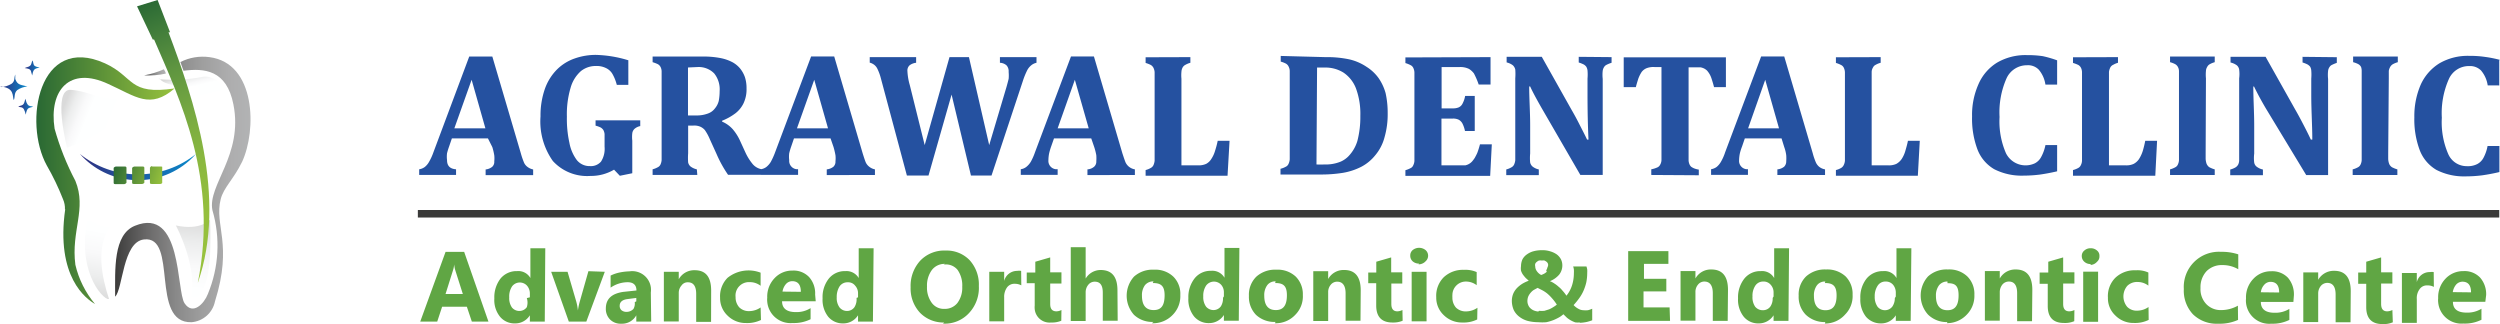 <svg id="Layer_1" data-name="Layer 1" xmlns="http://www.w3.org/2000/svg" xmlns:xlink="http://www.w3.org/1999/xlink" viewBox="0 0 335.65 43.5"><defs><style>.cls-1,.cls-30{fill:none;}.cls-2{fill:#fff;}.cls-3{clip-path:url(#clip-path);}.cls-4{fill:url(#linear-gradient);}.cls-5{clip-path:url(#clip-path-2);}.cls-6{fill:url(#linear-gradient-2);}.cls-7{clip-path:url(#clip-path-3);}.cls-8{fill:url(#linear-gradient-3);}.cls-9{clip-path:url(#clip-path-4);}.cls-10{fill:url(#linear-gradient-4);}.cls-11{clip-path:url(#clip-path-5);}.cls-12{fill:url(#linear-gradient-5);}.cls-13{clip-path:url(#clip-path-6);}.cls-14{fill:url(#linear-gradient-6);}.cls-15{clip-path:url(#clip-path-7);}.cls-16{fill:url(#linear-gradient-7);}.cls-17{clip-path:url(#clip-path-8);}.cls-18{fill:url(#linear-gradient-8);}.cls-19{clip-path:url(#clip-path-9);}.cls-20{fill:url(#linear-gradient-9);}.cls-21{clip-path:url(#clip-path-10);}.cls-22{fill:url(#linear-gradient-10);}.cls-23{clip-path:url(#clip-path-11);}.cls-24{fill:url(#linear-gradient-11);}.cls-25{clip-path:url(#clip-path-12);}.cls-26{fill:url(#linear-gradient-12);}.cls-27{clip-path:url(#clip-path-13);}.cls-28{fill:url(#linear-gradient-13);}.cls-29{fill:#2551a0;}.cls-30{stroke:#3a3a39;stroke-miterlimit:2.61;stroke-width:1.01px;}.cls-31{fill:#60a644;}</style><clipPath id="clip-path"><path class="cls-1" d="M8.76,28.06c-1.31,9.14,2.83,12.08,4,12.76a12.62,12.62,0,0,1-2.64-5.27c-.6-4.55,1.55-7.49,0-11.27a35.34,35.34,0,0,1-2.79-7c-.79-5.15,2-8.45,7.22-6,3.71,1.67,5.58,3.44,8.9.59-6.24.94-5.37-1.55-9.36-3.37-8.9-4-11,7.91-7.81,13.71a33.36,33.36,0,0,1,2.17,4.51,3.11,3.11,0,0,1,.27,1.41"/></clipPath><linearGradient id="linear-gradient" x1="-109.85" y1="1784.2" x2="-91.35" y2="1784.2" gradientTransform="matrix(1, 0, 0, -1, 114.94, 1806.77)" gradientUnits="userSpaceOnUse"><stop offset="0" stop-color="#2a6934"/><stop offset="1" stop-color="#98c23d"/></linearGradient><clipPath id="clip-path-2"><path class="cls-1" d="M22,9.3a11.55,11.55,0,0,1-2.64.82,10.84,10.84,0,0,0,2.9-.24c0-.2-.16-.38-.26-.58"/></clipPath><linearGradient id="linear-gradient-2" x1="-95.54" y1="1797.03" x2="-92.64" y2="1797.03" gradientTransform="matrix(1, 0, 0, -1, 114.94, 1806.77)" gradientUnits="userSpaceOnUse"><stop offset="0" stop-color="#3b3a39"/><stop offset="0.03" stop-color="#424241"/><stop offset="0.24" stop-color="#6a6969"/><stop offset="0.45" stop-color="#898989"/><stop offset="0.65" stop-color="#9f9f9f"/><stop offset="0.84" stop-color="#adadae"/><stop offset="1" stop-color="#b2b3b4"/></linearGradient><clipPath id="clip-path-3"><path class="cls-1" d="M32.49,21.76c2-4.27,1.87-13.29-4.37-14.09a6.65,6.65,0,0,0-3.9.66l.42,1.17c2.78-.36,5.79-.14,6.7,4.53,1.35,6.8-3.5,10.83-2.82,14.19a16.92,16.92,0,0,1-.62,11.27c-.48,1.25-2,2.9-3.12,1.23s-.3-13-6.66-10.41c-2.94,1.19-2.66,5.88-2.66,9.52,1.05-1,1-7.34,3.86-7.68,4.65-.57.77,11.29,6.4,11.11a3.5,3.5,0,0,0,3.14-2.78c2.44-7.77-.12-10.19.77-13.73.38-1.55,1.73-2.68,2.86-5"/></clipPath><linearGradient id="linear-gradient-3" x1="-99.53" y1="1781.33" x2="-81.29" y2="1781.33" xlink:href="#linear-gradient-2"/><clipPath id="clip-path-4"><path class="cls-1" d="M9,19.83s-2-7.91.48-7.77,4.35,1.63,7,1.08S15.84,17.51,9,19.83"/></clipPath><linearGradient id="linear-gradient-4" x1="-106.31" y1="1792.66" x2="-97.88" y2="1789.26" gradientTransform="matrix(1, 0, 0, -1, 114.94, 1806.77)" gradientUnits="userSpaceOnUse"><stop offset="0" stop-color="#dadada"/><stop offset="0.12" stop-color="#eceded"/><stop offset="0.26" stop-color="#f9f9fa"/><stop offset="0.38" stop-color="#feffff"/><stop offset="1" stop-color="#fff"/></linearGradient><clipPath id="clip-path-5"><path class="cls-1" d="M11.88,29a2.79,2.79,0,0,0,2.95,1.4c-2,2.66-1.18,6.77-.18,9.79-1,0-4.53-4.21-2.77-11.19"/></clipPath><linearGradient id="linear-gradient-5" x1="-103.43" y1="1766.86" x2="-101.46" y2="1777.85" gradientTransform="matrix(1, 0, 0, -1, 114.94, 1806.77)" gradientUnits="userSpaceOnUse"><stop offset="0" stop-color="#dadada"/><stop offset="0.27" stop-color="#eceded"/><stop offset="0.55" stop-color="#f9f9fa"/><stop offset="0.82" stop-color="#feffff"/><stop offset="1" stop-color="#fff"/></linearGradient><clipPath id="clip-path-6"><path class="cls-1" d="M28.2,29.49S27,31,23.61,30.27c0,0,3.26,6,1.87,10.45,2.24-1.25,3-4,2.72-11.23"/></clipPath><linearGradient id="linear-gradient-6" x1="-88.46" y1="1777.36" x2="-89.42" y2="1765.93" xlink:href="#linear-gradient-5"/><clipPath id="clip-path-7"><path class="cls-1" d="M21.26,10.61a20.34,20.34,0,0,0,6-.3c1.23-.19,2.6.82,2.6,1.65v2s-4,.62-3.3-.22,0-2.18,0-2.18-4.29.29-5.13-1"/></clipPath><linearGradient id="linear-gradient-7" x1="-89.93" y1="1796.67" x2="-88.91" y2="1792.36" xlink:href="#linear-gradient-4"/><clipPath id="clip-path-8"><path class="cls-1" d="M0,11.61c2,.15,1.63,1.29,1.85,1.84.2-.41,0-.93.46-1.35a2.84,2.84,0,0,1,1.37-.49c-.8-.24-1.32-.12-1.63-1V10h0c-.2.49,0,.89-.5,1.25a3.17,3.17,0,0,1-1.33.44"/></clipPath><linearGradient id="linear-gradient-8" x1="-114.94" y1="1795.12" x2="-111.28" y2="1795.12" gradientTransform="matrix(1, 0, 0, -1, 114.94, 1806.77)" gradientUnits="userSpaceOnUse"><stop offset="0" stop-color="#302e80"/><stop offset="1" stop-color="#098acb"/></linearGradient><clipPath id="clip-path-9"><path class="cls-1" d="M2.48,14.31c.22.14.5,0,.72.34a2.9,2.9,0,0,1,.26.75c.18-1.05.42-.87,1-1.07-.28-.12-.52,0-.75-.3s-.16-.46-.32-.77c-.18,1-.38.81-1,1.05"/></clipPath><linearGradient id="linear-gradient-9" x1="-112.47" y1="1792.45" x2="-110.44" y2="1792.45" xlink:href="#linear-gradient-8"/><clipPath id="clip-path-10"><path class="cls-1" d="M3.32,9.14c1,.14.75.3,1,1,.14-.73.22-.95,1-1.05C5.17,9,4.85,9,4.65,8.84s-.16-.49-.28-.73c-.14.18-.1.51-.32.71s-.51.18-.73.32"/></clipPath><linearGradient id="linear-gradient-10" x1="-111.62" y1="1797.65" x2="-109.57" y2="1797.65" xlink:href="#linear-gradient-8"/><clipPath id="clip-path-11"><path class="cls-1" d="M18.4.85l2.11,4.46h.18C24.15,13.37,29.37,24,26.55,38c4-11.43-.56-24.76-3.93-33.67h.21L21.16,0Z"/></clipPath><linearGradient id="linear-gradient-11" x1="-97.68" y1="1805.52" x2="-83.75" y2="1770.82" gradientTransform="matrix(1, 0, 0, -1, 114.94, 1806.77)" gradientUnits="userSpaceOnUse"><stop offset="0" stop-color="#2a6934"/><stop offset="0.1" stop-color="#3f7b3a"/><stop offset="0.26" stop-color="#5f9540"/><stop offset="0.43" stop-color="#77a941"/><stop offset="0.6" stop-color="#8ab83f"/><stop offset="0.79" stop-color="#95bf3d"/><stop offset="1" stop-color="#98c23d"/></linearGradient><clipPath id="clip-path-12"><path class="cls-1" d="M10.73,20.67a10.38,10.38,0,0,0,14.66.92,10,10,0,0,0,.92-.92,12.43,12.43,0,0,1-15.58,0"/></clipPath><linearGradient id="linear-gradient-12" x1="-104.22" y1="1783.77" x2="-88.64" y2="1783.77" xlink:href="#linear-gradient-8"/><clipPath id="clip-path-13"><path class="cls-1" d="M18,22.36h1.1c.16,0,.28,0,.28.18v2a.41.41,0,0,1-.28.16H18c-.14,0-.26,0-.26-.16v-2a.41.41,0,0,1,.29-.18m2.41,0h1.13c.14,0,.26,0,.26.16v2a.41.41,0,0,1-.28.18H20.41c-.16,0-.28,0-.28-.18v-2s.1-.22.28-.22Zm-4.85,0h1.13c.14,0,.26,0,.26.18v2a.41.41,0,0,1-.28.18H15.54c-.16,0-.28,0-.28-.18v-2a.41.41,0,0,1,.28-.18Z"/></clipPath><linearGradient id="linear-gradient-13" x1="-99.75" y1="1784.31" x2="-93.11" y2="1782.19" xlink:href="#linear-gradient"/></defs><rect class="cls-2" width="335.65" height="43.5"/><g class="cls-3"><rect class="cls-4" x="3.1" y="4.33" width="20.39" height="36.49"/></g><g class="cls-5"><rect class="cls-6" x="19.4" y="9.28" width="2.9" height="0.93"/></g><g class="cls-7"><rect class="cls-8" x="15.16" y="7.45" width="19.42" height="35.99"/></g><g class="cls-9"><rect class="cls-10" x="6.92" y="11.92" width="12.14" height="7.91"/></g><g class="cls-11"><rect class="cls-12" x="10.12" y="28.93" width="4.71" height="11.21"/></g><g class="cls-13"><rect class="cls-14" x="23.53" y="29.49" width="4.95" height="11.23"/></g><g class="cls-15"><rect class="cls-16" x="21.26" y="10.12" width="8.6" height="4.49"/></g><g class="cls-17"><rect class="cls-18" y="9.88" width="3.68" height="3.54"/></g><g class="cls-19"><rect class="cls-20" x="2.48" y="13.26" width="2.03" height="2.11"/></g><g class="cls-21"><rect class="cls-22" x="3.32" y="8.09" width="2.07" height="2.05"/></g><g class="cls-23"><rect class="cls-24" x="18.28" y="-0.16" width="12.14" height="38.08"/></g><g class="cls-25"><rect class="cls-26" x="10.73" y="20.65" width="15.58" height="4.69"/></g><g class="cls-27"><rect class="cls-28" x="15.26" y="22.28" width="6.52" height="2.48"/></g><path class="cls-29" d="M335.55,8.11v3.36H334a4,4,0,0,0-.89-2,2.08,2.08,0,0,0-1.57-.6,2.94,2.94,0,0,0-2.76,1.75,11.28,11.28,0,0,0-.94,5.19,10.69,10.69,0,0,0,.86,4.87,2.7,2.7,0,0,0,2.5,1.63,2.78,2.78,0,0,0,1.39-.28,2,2,0,0,0,.84-.84,5.36,5.36,0,0,0,.55-1.59h1.59v3.5c-.85.2-1.61.34-2.32.44a17.76,17.76,0,0,1-2.19.14,8.12,8.12,0,0,1-3.93-.86,5.24,5.24,0,0,1-2.25-2.64,11.75,11.75,0,0,1-.73-4.43,10.58,10.58,0,0,1,.85-4.37,6.52,6.52,0,0,1,2.52-2.88,7.54,7.54,0,0,1,4-1,13.65,13.65,0,0,1,2.12.14,15.53,15.53,0,0,1,2,.4m-15,12.54v.77a2.13,2.13,0,0,0,.1.56.91.91,0,0,0,.2.36.86.86,0,0,0,.37.26,2.92,2.92,0,0,0,.56.21v.76h-6v-.76a2.91,2.91,0,0,0,.69-.27.78.78,0,0,0,.36-.36,1.57,1.57,0,0,0,.16-.6V9.58A1.65,1.65,0,0,0,317,9a.94.94,0,0,0-.36-.38,3.06,3.06,0,0,0-.71-.27V7.59h6v.76a3,3,0,0,0-.7.29,1,1,0,0,0-.33.36,1.61,1.61,0,0,0-.18.52v1Zm-6.9-12.9v.76a5.24,5.24,0,0,0-.65.27.72.72,0,0,0-.32.28,1.07,1.07,0,0,0-.2.52,5,5,0,0,0,0,1.09v12.9h-2.94l-5.45-9c-.71-1.21-1.21-2.17-1.55-2.88h-.1c0,1.67.12,3.43.12,5.28v3.72a4.9,4.9,0,0,0,0,1.21.89.89,0,0,0,.32.54,2.06,2.06,0,0,0,.85.39v.76h-4.39v-.76a2.68,2.68,0,0,0,.68-.27,1,1,0,0,0,.38-.38,1.3,1.3,0,0,0,.14-.58v-11a4.74,4.74,0,0,0,0-1.19.94.94,0,0,0-.3-.56,2.31,2.31,0,0,0-.86-.39V7.63h4.71l4,7.12c.26.45.59,1.05,1,1.84s.76,1.47,1.07,2.15h.2c0-1.85-.14-3.86-.14-6V10.55a6.61,6.61,0,0,0,0-1.09,1.21,1.21,0,0,0-.16-.52,1.44,1.44,0,0,0-.33-.28,4,4,0,0,0-.68-.27V7.63Zm-17.61,12.9v.77a2.63,2.63,0,0,0,.1.56,1,1,0,0,0,.2.36.78.78,0,0,0,.36.26,2.92,2.92,0,0,0,.56.21v.76h-6v-.76a2.84,2.84,0,0,0,.68-.27.74.74,0,0,0,.36-.36,1.57,1.57,0,0,0,.16-.6V9.58a1.18,1.18,0,0,0-.14-.58.94.94,0,0,0-.36-.38,3,3,0,0,0-.7-.27V7.59h6v.76a3,3,0,0,0-.7.29.86.86,0,0,0-.32.36,1.09,1.09,0,0,0-.16.52,5.46,5.46,0,0,0,0,1ZM284.36,7.67v.76a2.56,2.56,0,0,0-.64.27.8.8,0,0,0-.39.36,2,2,0,0,0-.18.58V22.2h2.26a2.28,2.28,0,0,0,1.06-.2,2,2,0,0,0,.71-.64,4.64,4.64,0,0,0,.52-1.13c.14-.48.24-.91.32-1.33h1.59l-.24,4.69H278.32v-.76a2.91,2.91,0,0,0,.69-.27.78.78,0,0,0,.36-.38,1.38,1.38,0,0,0,.16-.6V9.7a1.39,1.39,0,0,0-.14-.6.94.94,0,0,0-.36-.38,4.71,4.71,0,0,0-.71-.27V7.69ZM276.19,8v3.36h-1.57a4,4,0,0,0-.89-2,2,2,0,0,0-1.57-.6,3,3,0,0,0-2.76,1.75,11.28,11.28,0,0,0-.94,5.19,10.69,10.69,0,0,0,.86,4.87,2.94,2.94,0,0,0,3.89,1.35,2,2,0,0,0,.84-.85,5.6,5.6,0,0,0,.57-1.59h1.57V23c-.85.2-1.61.34-2.32.44a17.76,17.76,0,0,1-2.19.14,8.12,8.12,0,0,1-3.93-.86,5.24,5.24,0,0,1-2.25-2.64,11.75,11.75,0,0,1-.73-4.43,10.14,10.14,0,0,1,.87-4.37,6.36,6.36,0,0,1,2.5-2.88,7.54,7.54,0,0,1,4-1,13.65,13.65,0,0,1,2.12.14,14.65,14.65,0,0,1,1.93.56ZM252.5,7.67v.76a2.61,2.61,0,0,0-.67.27.74.74,0,0,0-.36.36,1.2,1.2,0,0,0-.18.58V22.2h2.23a2.38,2.38,0,0,0,1.09-.2,2.15,2.15,0,0,0,.7-.64,4,4,0,0,0,.51-1.13c.14-.48.26-.91.34-1.33h1.59l-.26,4.69h-11v-.76a2.68,2.68,0,0,0,.68-.27.88.88,0,0,0,.36-.38,1.59,1.59,0,0,0,.17-.6V9.7a1.56,1.56,0,0,0-.15-.6.78.78,0,0,0-.38-.38,3.57,3.57,0,0,0-.68-.27V7.69Zm-17.8,9.56h4.15L237,10.71Zm4.49,1.35h-4.93l-.38,1.11a6.92,6.92,0,0,0-.28.88,4.92,4.92,0,0,0-.11.93,1.12,1.12,0,0,0,1,1.22h.19v.76h-4.95v-.76a1.71,1.71,0,0,0,.75-.31,2.47,2.47,0,0,0,.58-.7,6.54,6.54,0,0,0,.56-1.27l4.83-12.86h3.1l3.83,13a8.92,8.92,0,0,0,.42,1.23,1.66,1.66,0,0,0,.44.58,1.77,1.77,0,0,0,.79.35v.76h-6.4v-.76a1.73,1.73,0,0,0,.9-.35,1,1,0,0,0,.29-.74,5.48,5.48,0,0,0,0-.81,5.1,5.1,0,0,0-.27-1.1ZM221.7,23.49v-.76a3.34,3.34,0,0,0,.76-.23.77.77,0,0,0,.43-.38,1.35,1.35,0,0,0,.18-.62V9h-.95a2.56,2.56,0,0,0-1.06.16,1.6,1.6,0,0,0-.65.5,4.47,4.47,0,0,0-.46.93c-.12.4-.24.76-.32,1.11H218v-4h13.72v4h-1.59c-.14-.53-.26-.91-.34-1.15a3,3,0,0,0-.28-.63,3.28,3.28,0,0,0-.32-.44,1.75,1.75,0,0,0-.39-.28,1.94,1.94,0,0,0-.48-.16h-1.61V21.54a1.52,1.52,0,0,0,.12.52,1,1,0,0,0,.22.32,1.87,1.87,0,0,0,.39.22,2.74,2.74,0,0,0,.64.17v.76ZM216.37,7.67v.76a3.91,3.91,0,0,0-.67.27.79.79,0,0,0-.32.28,1.23,1.23,0,0,0-.2.52,5,5,0,0,0,0,1.09v12.9h-3l-5.21-9c-.69-1.21-1.21-2.17-1.53-2.88h-.13c0,1.67.13,3.43.13,5.28v3.72a6.12,6.12,0,0,0,0,1.21,1,1,0,0,0,.32.54,2.08,2.08,0,0,0,.84.39v.76h-4.37v-.76a2.61,2.61,0,0,0,.67-.27.82.82,0,0,0,.38-.38,1.92,1.92,0,0,0,.16-.58v-11a7.88,7.88,0,0,0,0-1.19,1.13,1.13,0,0,0-.32-.56,2.23,2.23,0,0,0-.84-.39V7.63H207l4,7.12c.26.45.6,1.05,1,1.84s.76,1.47,1.08,2.15h.19q-.13-2.77-.13-6V10.55a6.61,6.61,0,0,0,0-1.09,1.24,1.24,0,0,0-.18-.52,1.22,1.22,0,0,0-.32-.28,4.37,4.37,0,0,0-.68-.27V7.63Zm-16.25,0v3.68h-1.59a10.29,10.29,0,0,0-.64-1.49,2.47,2.47,0,0,0-.65-.6A2.63,2.63,0,0,0,196,9h-2.45v5.55h1.53a1.89,1.89,0,0,0,.78-.14,1.08,1.08,0,0,0,.49-.48,3.53,3.53,0,0,0,.36-1.05H198v4.71h-1.31a4.08,4.08,0,0,0-.34-1,1.27,1.27,0,0,0-.49-.51,1.69,1.69,0,0,0-.8-.16h-1.53V22.2h3.2a1.72,1.72,0,0,0,.91-.52,4.29,4.29,0,0,0,.36-.48c.12-.22.24-.44.34-.67a11,11,0,0,0,.36-1.15h1.59l-.22,4.23H188.69v-.76a3.32,3.32,0,0,0,.68-.27.7.7,0,0,0,.36-.36,1.59,1.59,0,0,0,.17-.6V9.72a1.56,1.56,0,0,0-.15-.6.78.78,0,0,0-.38-.38,3.57,3.57,0,0,0-.68-.27V7.71ZM176.75,22.08a9.2,9.2,0,0,0,1.05,0A5.28,5.28,0,0,0,180,21.7a3.33,3.33,0,0,0,1.09-.77,5.05,5.05,0,0,0,1.15-2,12.82,12.82,0,0,0,.4-3.38,9.89,9.89,0,0,0-.58-3.66,4.49,4.49,0,0,0-1.68-2.14,4.57,4.57,0,0,0-2.55-.68h-1Zm1.19-14.41a14.52,14.52,0,0,1,3.22.3,6.93,6.93,0,0,1,2.31,1,5.8,5.8,0,0,1,1.63,1.53,6.7,6.7,0,0,1,.93,2,12.08,12.08,0,0,1,.28,2.68,11.14,11.14,0,0,1-.42,3.24,6.18,6.18,0,0,1-1.27,2.45,5.92,5.92,0,0,1-1.83,1.51,8.58,8.58,0,0,1-2.52.83,18.86,18.86,0,0,1-3.1.22h-5.25v-.77a2.66,2.66,0,0,0,.68-.26A.76.76,0,0,0,173,22a1.78,1.78,0,0,0,.16-.6V9.52a1.38,1.38,0,0,0-.16-.6.87.87,0,0,0-.37-.39,3.68,3.68,0,0,0-.68-.26V7.51Zm-18.12,0v.76a2.7,2.7,0,0,0-.66.27.88.88,0,0,0-.38.36,1.33,1.33,0,0,0-.16.58,4.82,4.82,0,0,0,0,.93V22.2h2.23a2.43,2.43,0,0,0,1.09-.2,1.82,1.82,0,0,0,.68-.64,4,4,0,0,0,.52-1.13,12,12,0,0,0,.35-1.33h1.59l-.27,4.69h-11v-.76a2.61,2.61,0,0,0,.67-.27.82.82,0,0,0,.38-.38,2,2,0,0,0,.16-.6V9.7a1.57,1.57,0,0,0-.16-.6.94.94,0,0,0-.36-.38,4.12,4.12,0,0,0-.69-.27V7.69ZM142,17.23h4.17l-1.86-6.52Zm4.51,1.35h-5l-.39,1.11a8.89,8.89,0,0,0-.26.88,4.9,4.9,0,0,0-.1.93,1.12,1.12,0,0,0,1,1.22H142v.76h-4.95v-.76a1.53,1.53,0,0,0,.74-.31,2.57,2.57,0,0,0,.61-.7,8,8,0,0,0,.56-1.27l4.83-12.86h3.08l3.82,13c.19.57.33,1,.43,1.23a1.65,1.65,0,0,0,.46.58,1.77,1.77,0,0,0,.79.35v.76H146v-.76a1.52,1.52,0,0,0,.89-.35.91.91,0,0,0,.3-.74,5.48,5.48,0,0,0,0-.81,8.44,8.44,0,0,0-.28-1.1Zm-11.37-6.93c.1-.36.2-.72.28-1.06a4.82,4.82,0,0,0,0-.93,1.17,1.17,0,0,0-.28-.88,1.4,1.4,0,0,0-.89-.35V7.67h4.91v.76a1.62,1.62,0,0,0-.72.35,2.12,2.12,0,0,0-.53.66,10.44,10.44,0,0,0-.58,1.43l-4.21,12.7h-2.76L127.76,12.7l-3.1,10.87h-2.9l-3.48-13a6.83,6.83,0,0,0-.47-1.31,1.5,1.5,0,0,0-.44-.56,1.67,1.67,0,0,0-.6-.29V7.67H123v.76a1.69,1.69,0,0,0-.89.35.94.94,0,0,0-.28.76,8,8,0,0,0,.32,1.89l2,8.05,3.33-11.81h2.61l2.72,11.81ZM107,17.23h4.17l-1.85-6.52Zm4.51,1.35h-4.91l-.38,1.11a8.89,8.89,0,0,0-.26.88,3.62,3.62,0,0,0,0,.93,1.12,1.12,0,0,0,1,1.22h.19v.76h-5v-.76a1.6,1.6,0,0,0,.75-.31,2.53,2.53,0,0,0,.6-.7,9.65,9.65,0,0,0,.57-1.27l4.83-12.86H112l3.82,13c.18.57.32,1,.42,1.23a1.57,1.57,0,0,0,.47.58,1.77,1.77,0,0,0,.76.35v.76H111v-.76a1.73,1.73,0,0,0,.89-.35.92.92,0,0,0,.28-.74,3.66,3.66,0,0,0,0-.81,10.34,10.34,0,0,0-.26-1.1ZM92.37,9.06V15.5h1.15a4.21,4.21,0,0,0,1.53-.26,2,2,0,0,0,.94-.69,2.53,2.53,0,0,0,.51-1,7.48,7.48,0,0,0,.12-1.33,3.41,3.41,0,0,0-.73-2.36A2.91,2.91,0,0,0,93.68,9Zm1.25,14.43h-6v-.76a2.68,2.68,0,0,0,.68-.27.76.76,0,0,0,.37-.36,1.78,1.78,0,0,0,.16-.6V9.6a1.36,1.36,0,0,0-.14-.6.94.94,0,0,0-.36-.38,4.71,4.71,0,0,0-.71-.27V7.59h6.76a12.05,12.05,0,0,1,2.32.2,5.81,5.81,0,0,1,1.67.58,3.59,3.59,0,0,1,1,.83,4,4,0,0,1,.64,1.15,4.76,4.76,0,0,1,.22,1.51,4.36,4.36,0,0,1-.4,2,3.76,3.76,0,0,1-1.09,1.35,7.67,7.67,0,0,1-1.79,1v.12a4,4,0,0,1,1.41,1,6.48,6.48,0,0,1,1,1.57l.72,1.57a7.06,7.06,0,0,0,1,1.59,2.06,2.06,0,0,0,1.12.65v.76H97.75a16.16,16.16,0,0,1-1.53-2.76l-.91-2a6.58,6.58,0,0,0-.68-1.25A1.75,1.75,0,0,0,94,17a2.07,2.07,0,0,0-.92-.14h-.69v3.72a8.42,8.42,0,0,0,0,1.23,1,1,0,0,0,.32.54,2.27,2.27,0,0,0,.85.39ZM84.36,8.11v3.28H82.81a5.82,5.82,0,0,0-.6-1.49,2,2,0,0,0-.89-.78A2.82,2.82,0,0,0,80,8.86a3.17,3.17,0,0,0-2,.68,4.66,4.66,0,0,0-1.39,2.24,12.43,12.43,0,0,0-.5,3.88,14.86,14.86,0,0,0,.34,3.52,5.53,5.53,0,0,0,1,2.32,2.19,2.19,0,0,0,1.75.8,1.8,1.8,0,0,0,1.49-.6,3.17,3.17,0,0,0,.48-2V18a1.41,1.41,0,0,0-.18-.57,1.3,1.3,0,0,0-.32-.3,3.55,3.55,0,0,0-.71-.26v-.71h6v.77a1.63,1.63,0,0,0-.78.38,1,1,0,0,0-.29.58,4.44,4.44,0,0,0,0,1v4.37l-1.67.34-.78-.82a6.06,6.06,0,0,1-3.16.84,6.23,6.23,0,0,1-5.05-2,9.17,9.17,0,0,1-1.66-6,10.82,10.82,0,0,1,.59-3.7,7,7,0,0,1,1.65-2.62,6.3,6.3,0,0,1,2.35-1.45A8.46,8.46,0,0,1,80,7.37a16.1,16.1,0,0,1,4.41.74ZM61,17.23h4.17l-1.85-6.52Zm4.51,1.35H60.67l-.38,1.11a8.94,8.94,0,0,0-.27.88,3.62,3.62,0,0,0,0,.93c0,.76.39,1.17,1.21,1.23v.76H56.28v-.76a1.71,1.71,0,0,0,.75-.31,2.31,2.31,0,0,0,.58-.7,7.29,7.29,0,0,0,.58-1.27L63,7.59H66.1l3.83,13a10.48,10.48,0,0,0,.42,1.23,1.45,1.45,0,0,0,.46.58,1.86,1.86,0,0,0,.77.35v.76H65.2v-.76a1.66,1.66,0,0,0,.88-.35.89.89,0,0,0,.28-.74,3.66,3.66,0,0,0,0-.81,8.37,8.37,0,0,0-.26-1.1Z"/><line class="cls-30" x1="56.1" y1="28.7" x2="335.55" y2="28.7"/><path class="cls-31" d="M331.76,39.25c0-.94-.38-1.43-1.16-1.43a1.15,1.15,0,0,0-.85.4,2.07,2.07,0,0,0-.44,1Zm1.92,1.27h-4.35c0,1,.66,1.45,1.83,1.45a3.54,3.54,0,0,0,2-.52v1.48a5,5,0,0,1-2.41.51,3.14,3.14,0,0,1-3.4-2.86,2.44,2.44,0,0,1,0-.54,3.57,3.57,0,0,1,1-2.64,3.24,3.24,0,0,1,2.38-1,2.88,2.88,0,0,1,2.25.87,3.36,3.36,0,0,1,.81,2.35Zm-6.91-2a1.7,1.7,0,0,0-.86-.2,1.17,1.17,0,0,0-1.05.5,2,2,0,0,0-.38,1.33v3.2h-2V36.65h2v1.23h0a1.77,1.77,0,0,1,1.77-1.35,1.4,1.4,0,0,1,.5,0Zm-5.51,4.75a3.17,3.17,0,0,1-1.39.24c-1.45,0-2.18-.77-2.18-2.28V38.1h-1.08V36.59h1.08V35.14l2-.58v2h1.51v1.51h-1.51V40.8c0,.69.28,1,.82,1a1.64,1.64,0,0,0,.69-.18Zm-5.68,0h-2V39.53c0-1-.37-1.55-1.11-1.55a1.13,1.13,0,0,0-.89.43,1.57,1.57,0,0,0-.34,1v3.83h-2V36.57h2v1h0a2.4,2.4,0,0,1,2.16-1.21c1.47,0,2.21.91,2.21,2.74Zm-9.58-4c0-.94-.38-1.43-1.17-1.43a1.13,1.13,0,0,0-.84.4,1.82,1.82,0,0,0-.45,1Zm1.91,1.27h-4.37c0,1,.69,1.45,1.83,1.45a3.57,3.57,0,0,0,2-.52v1.48a5.05,5.05,0,0,1-2.42.51,3.13,3.13,0,0,1-3.4-2.81,2.91,2.91,0,0,1,0-.59,3.57,3.57,0,0,1,1-2.64,3.2,3.2,0,0,1,2.37-1,2.9,2.9,0,0,1,2.26.87,3.41,3.41,0,0,1,.8,2.35Zm-7.43,2.41a6,6,0,0,1-2.67.51,4.54,4.54,0,0,1-3.39-1.27,4.64,4.64,0,0,1-1.22-3.38,4.72,4.72,0,0,1,5-5,7,7,0,0,1,2.31.34v2a4.14,4.14,0,0,0-2.15-.56,2.85,2.85,0,0,0-2.11.82,3.14,3.14,0,0,0-.81,2.26,2.89,2.89,0,0,0,.77,2.15,2.65,2.65,0,0,0,2,.81,4.56,4.56,0,0,0,2.25-.59Zm-12,0a4.14,4.14,0,0,1-2,.41,3.38,3.38,0,0,1-2.47-1,3.15,3.15,0,0,1-1-2.39,3.48,3.48,0,0,1,1-2.68,3.74,3.74,0,0,1,2.74-1,3.51,3.51,0,0,1,1.69.3v1.76a2.34,2.34,0,0,0-1.43-.49,1.86,1.86,0,0,0-1.41.53,2.19,2.19,0,0,0,0,2.81,1.78,1.78,0,0,0,1.37.51,2.68,2.68,0,0,0,1.49-.49Zm-6.79.25h-2V36.47h2Zm-1-7.75a1.21,1.21,0,0,1-.85-.31,1,1,0,0,1-.34-.76.91.91,0,0,1,.34-.74,1.21,1.21,0,0,1,.85-.31,1.25,1.25,0,0,1,.86.31.88.88,0,0,1,.32.74.92.92,0,0,1-.32.76,1.22,1.22,0,0,1-.86.43Zm-2.2,7.67a3.12,3.12,0,0,1-1.39.24c-1.45,0-2.17-.77-2.17-2.28V38.1h-1.09V36.59H275V35.14l2-.58v2h1.51v1.51H277V40.8c0,.69.28,1,.83,1a1.6,1.6,0,0,0,.68-.18Zm-5.67,0h-2V39.35c0-1-.36-1.55-1.1-1.55a1.12,1.12,0,0,0-.89.42,1.62,1.62,0,0,0-.34,1v3.83h-2V36.39h2v1h0a2.38,2.38,0,0,1,2.15-1.21c1.47,0,2.22.91,2.22,2.74ZM261.47,37.8a1.39,1.39,0,0,0-1.14.51,2.25,2.25,0,0,0-.41,1.42c0,1.27.53,1.92,1.55,1.92s1.49-.65,1.49-2-.5-1.63-1.49-1.63Zm0,5.44a3.56,3.56,0,0,1-2.61-1,3.82,3.82,0,0,1,0-5.13,3.68,3.68,0,0,1,2.67-.93,3.5,3.5,0,0,1,2.6.93,3.29,3.29,0,0,1,.95,2.47,3.57,3.57,0,0,1-1,2.64,3.66,3.66,0,0,1-2.7,1.17Zm-6.94-3.43v-.5a1.65,1.65,0,0,0-.36-1.07,1.26,1.26,0,0,0-1-.44,1.22,1.22,0,0,0-1.07.55,2.5,2.5,0,0,0-.4,1.46,2.28,2.28,0,0,0,.38,1.37,1.28,1.28,0,0,0,1,.47,1.24,1.24,0,0,0,1-.51,2,2,0,0,0,.32-1.12Zm2,3.27h-2v-.75h0a2.29,2.29,0,0,1-2,1.09,2.61,2.61,0,0,1-2-.89,3.71,3.71,0,0,1-.76-2.47,4,4,0,0,1,.84-2.66,2.79,2.79,0,0,1,2.22-1,1.84,1.84,0,0,1,1.79.93h0v-4h2ZM245.07,37.8a1.31,1.31,0,0,0-1.13.51,2.24,2.24,0,0,0-.4,1.42c0,1.27.52,1.92,1.55,1.92s1.49-.65,1.49-2S246,38,245,38Zm0,5.44a3.63,3.63,0,0,1-2.64-1,3.41,3.41,0,0,1-.94-2.54,3.38,3.38,0,0,1,1-2.59,3.76,3.76,0,0,1,2.68-.93,3.62,3.62,0,0,1,2.62.93,3.33,3.33,0,0,1,.94,2.47,3.49,3.49,0,0,1-1,2.64A3.6,3.6,0,0,1,245,43.44Zm-6.95-3.43v-.5a1.52,1.52,0,0,0-.38-1.07,1.22,1.22,0,0,0-1-.44,1.24,1.24,0,0,0-1.07.55,2.43,2.43,0,0,0-.38,1.46,2.2,2.2,0,0,0,.36,1.37,1.31,1.31,0,0,0,1.05.47,1.21,1.21,0,0,0,1-.51A1.93,1.93,0,0,0,238,40Zm2,3.27h-2v-.75h0a2.33,2.33,0,0,1-2,1.09,2.51,2.51,0,0,1-2-.89,3.66,3.66,0,0,1-.77-2.47,4.06,4.06,0,0,1,.85-2.66,2.73,2.73,0,0,1,2.19-1,1.87,1.87,0,0,1,1.81.93h0v-4h2Zm-8.16,0h-2V39.35c0-1-.38-1.55-1.13-1.55a1.08,1.08,0,0,0-.86.42,1.49,1.49,0,0,0-.34,1v3.83h-2V36.39h2v1h0a2.35,2.35,0,0,1,2.13-1.21c1.49,0,2.24.91,2.24,2.74Zm-7.74,0h-5.62V33.72H224v1.71h-3.28v2h3v1.69h-3.06v2.15h3.5Zm-16.39-7.35a.58.58,0,0,0,0-.32.6.6,0,0,0-.2-.27,2.26,2.26,0,0,0-.26-.16,1,1,0,0,0-.34,0,1.41,1.41,0,0,0-.41,0,1,1,0,0,0-.3.19.52.52,0,0,0-.2.26.58.58,0,0,0,0,.32,1.11,1.11,0,0,0,.22.66,1.58,1.58,0,0,0,.58.51,3,3,0,0,0,.41-.18,2,2,0,0,0,.34-.25,1.67,1.67,0,0,0-.08-.2,1,1,0,0,0,.16-.36Zm-1.21,6a4.45,4.45,0,0,0,.73,0l.64-.2a3.5,3.5,0,0,0,.54-.29,3.91,3.91,0,0,0,.49-.34,6.38,6.38,0,0,0-.67-.88,5.43,5.43,0,0,0-.64-.63,4.41,4.41,0,0,0-.64-.42l-.63-.32-.52.28a1.9,1.9,0,0,0-.42.38,2.07,2.07,0,0,0-.31.48,1.68,1.68,0,0,0-.12.63,1.34,1.34,0,0,0,.12.56,1.1,1.1,0,0,0,.31.43,1.48,1.48,0,0,0,.5.3,2.48,2.48,0,0,0,.54.12Zm5.52,1.55a2.36,2.36,0,0,1-.65,0,3.79,3.79,0,0,1-.58-.26,3.43,3.43,0,0,1-.54-.37l-.47-.46a3.43,3.43,0,0,1-.58.42,6.82,6.82,0,0,1-.77.37,6,6,0,0,1-.94.28,6.61,6.61,0,0,1-1.09,0,5.78,5.78,0,0,1-1.43-.18,3.25,3.25,0,0,1-1.1-.55,2.5,2.5,0,0,1-.75-.9,3.09,3.09,0,0,1-.26-1.23,2.57,2.57,0,0,1,.2-1,2.63,2.63,0,0,1,.52-.76,4,4,0,0,1,.73-.57,5.07,5.07,0,0,1,.82-.38l-.4-.36a5.45,5.45,0,0,1-.38-.46,2.17,2.17,0,0,1-.26-.53,2,2,0,0,1,0-.6,2.29,2.29,0,0,1,.2-.93,1.9,1.9,0,0,1,.6-.66,2.69,2.69,0,0,1,.89-.42,4.42,4.42,0,0,1,1.15-.14,3.45,3.45,0,0,1,1.1.16,3,3,0,0,1,.85.4,2,2,0,0,1,.56.64,1.85,1.85,0,0,1,.2.83,2,2,0,0,1-.44,1.27,3.23,3.23,0,0,1-1.23.86,2.73,2.73,0,0,1,.61.32,4,4,0,0,1,.56.43,3.2,3.2,0,0,1,.52.52,5,5,0,0,1,.53.68,4.24,4.24,0,0,0,.76-1.42,5.43,5.43,0,0,0,.24-1.59,4,4,0,0,0,0-.49,1.6,1.6,0,0,0-.1-.42H213a2.92,2.92,0,0,1,.1.4,3.53,3.53,0,0,1,0,.46,6.54,6.54,0,0,1-.12,1.25,6.46,6.46,0,0,1-.38,1.15,5.23,5.23,0,0,1-.58,1,9.41,9.41,0,0,1-.75.92,2.38,2.38,0,0,0,.67.51,1.35,1.35,0,0,0,.62.18,3.42,3.42,0,0,0,.64,0,3.49,3.49,0,0,0,.57-.2v1.55a5.83,5.83,0,0,1-.71.22,5.36,5.36,0,0,1-1,.12Zm-13.81-.39a4.13,4.13,0,0,1-2,.41,3.45,3.45,0,0,1-2.5-1,3.2,3.2,0,0,1-1-2.39,3.52,3.52,0,0,1,1-2.68,3.75,3.75,0,0,1,2.72-1,3.71,3.71,0,0,1,1.71.3v1.76a2.39,2.39,0,0,0-1.45-.49A1.81,1.81,0,0,0,195,39.6a1.74,1.74,0,0,0,0,.32,2,2,0,0,0,.48,1.38,1.87,1.87,0,0,0,1.37.51,2.72,2.72,0,0,0,1.51-.49Zm-6.8.25h-2V36.49h2Zm-1-7.75a1.26,1.26,0,0,1-.87-.31,1,1,0,0,1-.32-.76.94.94,0,0,1,.32-.74,1.38,1.38,0,0,1,1.74,0,1,1,0,0,1,0,1.5,1.28,1.28,0,0,1-.95.41Zm-2.21,7.67a3.23,3.23,0,0,1-1.37.24c-1.45,0-2.18-.77-2.18-2.28v-3H183.7V36.59h1.08V35.14l2-.58v2h1.49v1.51H186.8V40.8c0,.69.28,1,.82,1a1.6,1.6,0,0,0,.67-.18Zm-5.66,0h-2V39.37c0-1-.39-1.55-1.11-1.55a1.09,1.09,0,0,0-.89.42,1.49,1.49,0,0,0-.34,1V43.1h-2V36.41h2v1.05h0a2.37,2.37,0,0,1,2.16-1.21c1.46,0,2.21.91,2.21,2.74Zm-11.39-5.28a1.31,1.31,0,0,0-1.13.51,2.24,2.24,0,0,0-.4,1.42c0,1.27.52,1.92,1.55,1.92s1.49-.65,1.49-2S172.2,38,171.2,38Zm0,5.44a3.61,3.61,0,0,1-2.64-.95,3.46,3.46,0,0,1-.95-2.54,3.39,3.39,0,0,1,1-2.59,3.76,3.76,0,0,1,2.68-.93,3.54,3.54,0,0,1,2.61.93,3.34,3.34,0,0,1,.95,2.47,3.5,3.5,0,0,1-1,2.64,3.59,3.59,0,0,1-2.77,1.15Zm-6.95-3.43v-.5a1.52,1.52,0,0,0-.38-1.07,1.31,1.31,0,0,0-2,.11,2.44,2.44,0,0,0-.39,1.46,2.2,2.2,0,0,0,.37,1.37,1.31,1.31,0,0,0,1,.47,1.22,1.22,0,0,0,1-.51,2,2,0,0,0,.28-1.14Zm2,3.27h-2v-.77h0a2.34,2.34,0,0,1-2,1.09,2.54,2.54,0,0,1-2-.89,3.66,3.66,0,0,1-.77-2.47,4.06,4.06,0,0,1,.85-2.66,2.72,2.72,0,0,1,2.19-1,1.88,1.88,0,0,1,1.81.93h0v-4h2Zm-11.45-5.28a1.43,1.43,0,0,0-1.15.51,2.24,2.24,0,0,0-.4,1.42c0,1.27.52,1.92,1.57,1.92s1.47-.65,1.47-2S155.76,38,154.77,38Zm0,5.44a3.58,3.58,0,0,1-2.62-.95,3.84,3.84,0,0,1,0-5.13,3.72,3.72,0,0,1,2.68-.93,3.5,3.5,0,0,1,2.6.93,3.24,3.24,0,0,1,.94,2.47,3.57,3.57,0,0,1-1,2.64,3.66,3.66,0,0,1-2.82,1.15Zm-4.81-.16h-2V39.29c0-1-.36-1.47-1.07-1.47a1.08,1.08,0,0,0-.88.42,1.57,1.57,0,0,0-.35,1V43.1h-2V33.19h2V37.4h0a2.35,2.35,0,0,1,2-1.15c1.53,0,2.27.91,2.27,2.74Zm-7.57,0a3.2,3.2,0,0,1-1.37.24,2,2,0,0,1-2.2-1.81,2.48,2.48,0,0,1,0-.47v-3h-1.07V36.59H139V35.14l2-.58v2h1.51v1.51H141V40.8c0,.69.28,1,.85,1a1.51,1.51,0,0,0,.66-.18Zm-5.37-4.75a1.89,1.89,0,0,0-.87-.21,1.22,1.22,0,0,0-1.06.51,2.17,2.17,0,0,0-.37,1.33v3.2h-2V36.49h2v1.23h0a1.79,1.79,0,0,1,1.75-1.35,1.57,1.57,0,0,1,.53,0Zm-10.25-2.88a2.12,2.12,0,0,0-1.77.84,3.51,3.51,0,0,0-.64,2.2,3.44,3.44,0,0,0,.64,2.19,2,2,0,0,0,1.71.81,2.14,2.14,0,0,0,1.73-.79,3.39,3.39,0,0,0,.65-2.17,3.63,3.63,0,0,0-.63-2.28,2,2,0,0,0-1.87-.7Zm-.1,7.87A4.39,4.39,0,0,1,123.53,42a4.76,4.76,0,0,1-1.27-3.42A5,5,0,0,1,123.55,35a4.44,4.44,0,0,1,3.4-1.36,4.27,4.27,0,0,1,3.24,1.3,4.86,4.86,0,0,1,1.23,3.47A4.93,4.93,0,0,1,130.13,42a4.42,4.42,0,0,1-3.52,1.45ZM115.2,39.92v-.51a1.49,1.49,0,0,0-.39-1.06,1.17,1.17,0,0,0-1-.45,1.28,1.28,0,0,0-1.09.55,2.61,2.61,0,0,0-.38,1.47,2.12,2.12,0,0,0,.38,1.36,1.28,1.28,0,0,0,1,.47,1.21,1.21,0,0,0,1-.51A2,2,0,0,0,115,40Zm2,3.26h-2v-.85h0a2.33,2.33,0,0,1-2,1.09,2.54,2.54,0,0,1-2-.89,3.66,3.66,0,0,1-.76-2.47,4,4,0,0,1,.84-2.66,2.75,2.75,0,0,1,2.22-1,1.9,1.9,0,0,1,1.79.93h0v-4h2Zm-9.68-4c0-.95-.38-1.43-1.17-1.43a1.13,1.13,0,0,0-.84.4,2,2,0,0,0-.45,1Zm2,1.27H105c0,1,.69,1.45,1.83,1.45a3.52,3.52,0,0,0,2-.53v1.49a5.05,5.05,0,0,1-2.42.51,3.14,3.14,0,0,1-3.4-2.86,2.44,2.44,0,0,1,0-.54,3.57,3.57,0,0,1,1-2.64,3.2,3.2,0,0,1,2.37-1,2.87,2.87,0,0,1,2.25.87,3.27,3.27,0,0,1,.81,2.35Zm-7.35,2.51a4.2,4.2,0,0,1-2,.41,3.44,3.44,0,0,1-2.49-1,3.2,3.2,0,0,1-1-2.39,3.51,3.51,0,0,1,1-2.68,4.51,4.51,0,0,1,4.44-.69v1.76a2.35,2.35,0,0,0-1.45-.49,1.8,1.8,0,0,0-1.91,2,2,2,0,0,0,.49,1.38,1.81,1.81,0,0,0,1.36.51,2.72,2.72,0,0,0,1.51-.49Zm-6.7.25h-2V39.45c0-1-.36-1.55-1.11-1.55a1,1,0,0,0-.86.43,1.48,1.48,0,0,0-.37,1v3.83h-2V36.49h2v1h0a2.37,2.37,0,0,1,2.14-1.21c1.49,0,2.21.91,2.21,2.74ZM85.43,40.46V40l-1.23.16c-.67.1-1,.4-1,.9a.77.77,0,0,0,.24.59,1,1,0,0,0,.67.22,1.23,1.23,0,0,0,.94-.4,1.45,1.45,0,0,0,.17-.91Zm2,2.72h-2v-.85h0a2.18,2.18,0,0,1-2,1.13,2,2,0,0,1-1.53-.57,2,2,0,0,1-.56-1.46c0-1.29.77-2,2.32-2.24L85.45,39c0-.73-.41-1.11-1.19-1.11a4.06,4.06,0,0,0-2.28.73V37a5.08,5.08,0,0,1,1.19-.41,7.77,7.77,0,0,1,1.35-.16,2.52,2.52,0,0,1,2.86,2.13,2.81,2.81,0,0,1,0,.71ZM81.2,36.49l-2.48,6.69H76.37L74,36.49h2.2l1.17,4a6.92,6.92,0,0,1,.22,1.19h0a9,9,0,0,1,.24-1.15L79,36.41ZM71.14,39.92v-.51a1.58,1.58,0,0,0-.39-1.06,1.3,1.3,0,0,0-2,.1,2.44,2.44,0,0,0-.38,1.47,2.18,2.18,0,0,0,.36,1.36,1.28,1.28,0,0,0,1,.47,1.22,1.22,0,0,0,1-.51,2,2,0,0,0,0-1.22Zm2,3.26h-2v-.85h0a2.3,2.3,0,0,1-2,1.09,2.51,2.51,0,0,1-2-.89,3.56,3.56,0,0,1-.77-2.47,4.1,4.1,0,0,1,.83-2.66,2.77,2.77,0,0,1,2.21-1,1.86,1.86,0,0,1,1.8.93h0v-4h2Zm-11-3.71-1-3.14a3.46,3.46,0,0,1-.16-.84h0a3.66,3.66,0,0,1-.16.8l-1,3.18Zm3.44,3.71H63.35l-.67-2H59.36l-.66,2H56.42l3.4-9.36h2.5Z"/></svg>
